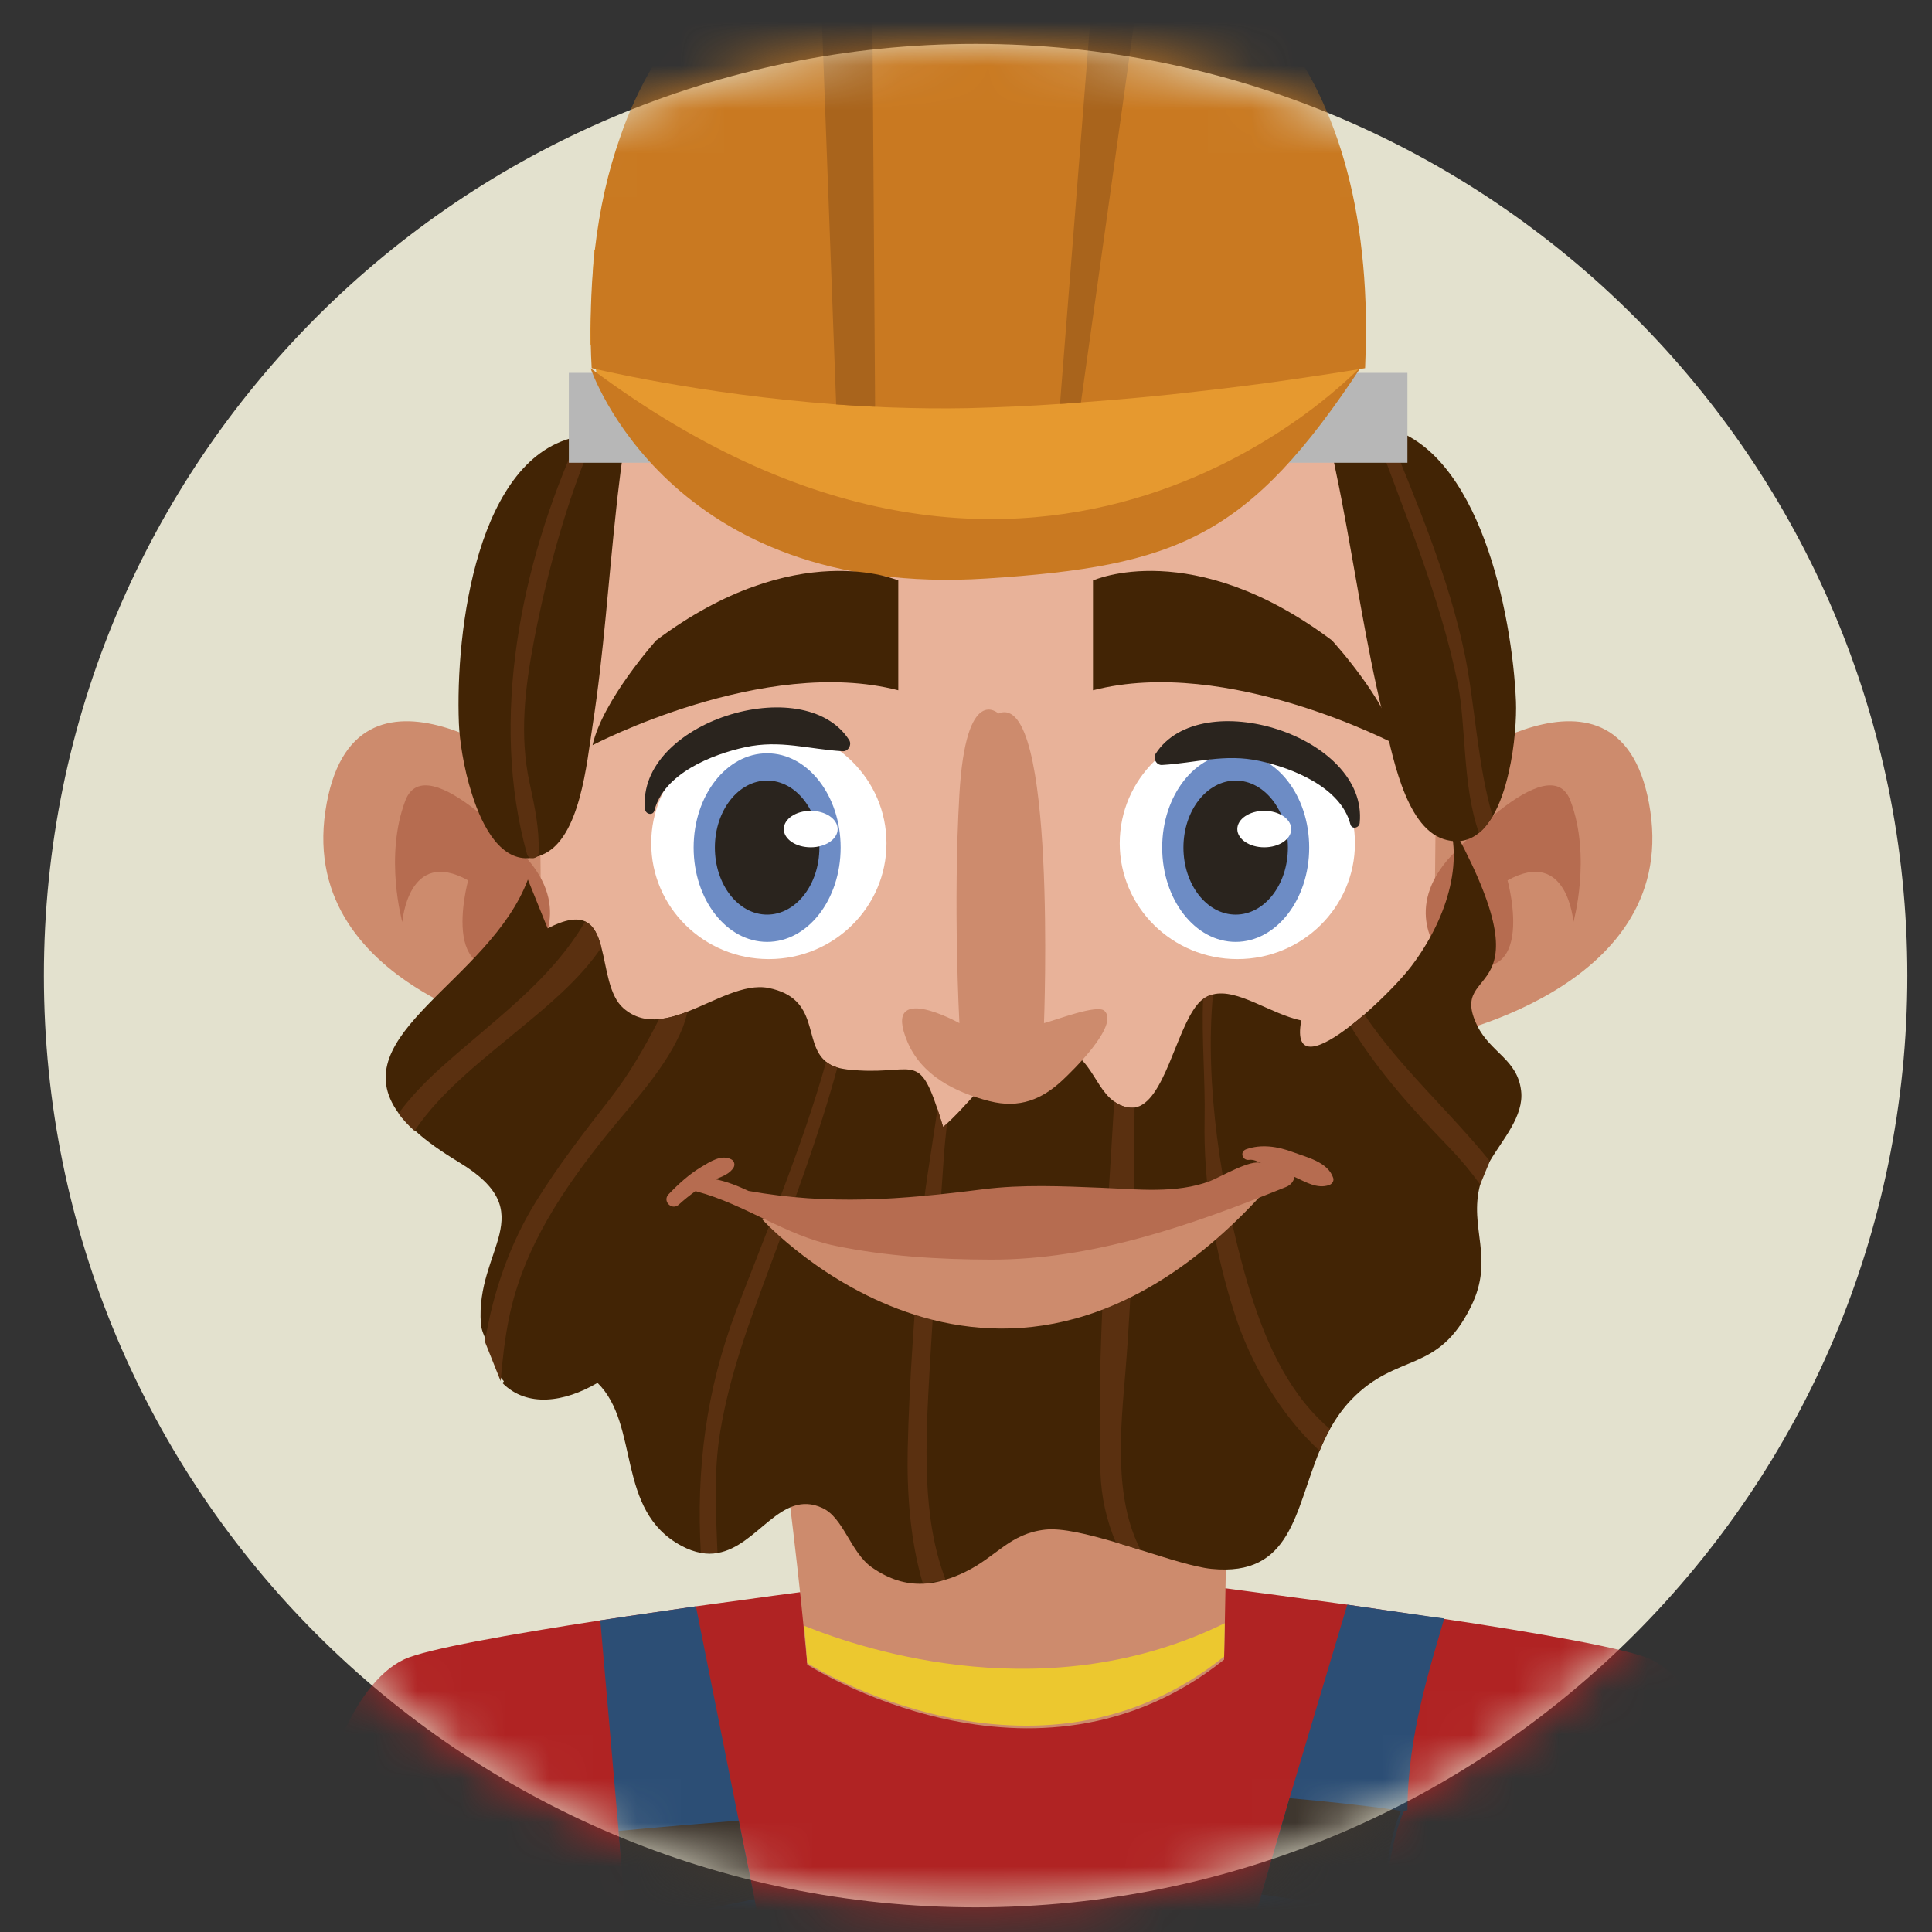 <svg width="44" height="44" viewBox="0 0 44 44" fill="none" xmlns="http://www.w3.org/2000/svg">
<rect x="0" y="0" width="44" height="44" fill="#333333" stroke="none"/>
<path d="M43.438 22.219C43.438 33.938 33.938 43.438 22.219 43.438C10.5 43.438 1 33.938 1 22.219C1 10.5 10.5 1 22.219 1C33.938 1 43.438 10.5 43.438 22.219Z" fill="#E3E1CE"/>
<mask id="mask0_33_2306" style="mask-type:luminance" maskUnits="userSpaceOnUse" x="1" y="1" width="43" height="43">
<path d="M43.438 22.219C43.438 33.938 33.938 43.438 22.219 43.438C10.5 43.438 1 33.938 1 22.219C1 10.5 10.5 1 22.219 1C33.938 1 43.438 10.5 43.438 22.219Z" fill="white"/>
</mask>
<g mask="url(#mask0_33_2306)">
<path d="M18.738 7.573C18.738 7.573 13.998 6.536 12.813 10.98C11.627 15.425 12.072 20.462 11.627 22.388C11.183 24.313 10.886 31.129 20.961 34.092C20.961 34.092 23.183 34.684 25.849 33.499C28.516 32.314 32.596 29.668 32.813 26.091C33.056 22.078 33.56 17.543 32.517 13.943C31.912 11.856 31.303 9.794 30.32 8.446C27.868 5.078 23.816 4.293 18.738 7.573Z" fill="#E8B299"/>
<path d="M39.709 44.137C39.634 45.801 35.18 46.316 30.689 46.411C27.943 46.469 25.181 46.371 23.401 46.282C21.262 46.388 17.719 46.51 14.479 46.354C10.598 46.173 7.154 45.596 7.085 44.137C6.928 40.761 8.027 38.339 9.207 37.79C9.701 37.558 11.618 37.221 13.671 36.903C13.889 36.869 14.107 36.839 14.329 36.804C14.841 36.729 15.356 36.654 15.85 36.583C16.017 36.559 16.184 36.538 16.348 36.515C18.142 36.266 19.561 36.085 19.561 36.085L23.401 36.504L27.234 36.085C27.234 36.085 28.618 36.263 30.382 36.504C30.48 36.518 30.583 36.531 30.685 36.545C31.261 36.63 31.869 36.719 32.476 36.808C32.592 36.825 32.708 36.842 32.82 36.859C34.986 37.182 37.073 37.548 37.591 37.789C38.768 38.339 39.866 40.76 39.709 44.137Z" fill="url(#paint0_linear_33_2306)"/>
<path d="M27.956 32.365C27.956 33.729 27.915 35.939 27.892 37.105C27.884 37.572 27.878 37.797 27.878 37.797C23.564 41.248 18.383 37.909 18.383 37.909C18.37 37.694 18.346 37.52 18.315 37.179C18.145 35.382 17.756 32.365 17.756 32.365H27.956V32.365Z" fill="#CD8B6D"/>
<path d="M32.891 36.859C32.584 37.923 32.054 39.543 32.054 41.221C32.054 41.224 32.054 41.224 32.054 41.228C32.054 41.231 31.98 41.238 31.977 41.241C31.642 41.998 31.672 42.763 31.337 43.496C31.337 43.496 31.38 43.499 31.363 43.502C31.343 43.502 31.372 43.502 31.372 43.506V43.51C31.031 44.604 30.939 45.624 30.759 46.412C30.534 47.384 30.314 48.011 30.314 48.011L14.629 47.95L14.487 46.354L14.271 43.857L14.088 41.698L13.671 36.903C13.889 36.869 14.107 36.839 14.328 36.804C14.84 36.729 15.355 36.654 15.849 36.583L16.825 41.463L17.183 43.25L17.588 45.279L28.273 44.71L28.73 43.148L29.368 40.952L30.684 36.545C31.26 36.631 31.903 36.72 32.51 36.808C32.627 36.825 32.778 36.842 32.891 36.859Z" fill="#2C4E75"/>
<path d="M17.183 43.25L14.277 43.857L14.09 41.698C14.994 41.613 16.129 41.517 16.825 41.463L17.183 43.25Z" fill="#3E362E"/>
<path d="M31.906 41.241C31.572 41.998 31.636 42.762 31.302 43.495C31.302 43.495 31.292 43.499 31.275 43.502L31.234 43.495L28.73 43.148L29.368 40.952C30.125 41.019 31.066 41.115 31.776 41.221C31.821 41.227 31.865 41.234 31.906 41.241Z" fill="#3E362E"/>
<path d="M27.892 36.968C27.885 37.435 27.878 37.728 27.878 37.728C23.564 41.18 18.384 37.875 18.384 37.875C18.37 37.66 18.346 37.367 18.315 37.026C19.775 37.616 23.902 38.929 27.892 36.968Z" fill="#ECC82F"/>
<path d="M32.705 17.709C32.705 17.709 36.976 14.364 37.585 18.476C38.194 22.589 32.644 23.639 32.644 23.639L32.705 17.709Z" fill="#CD8B6D"/>
<path d="M32.952 19.6C32.952 19.6 35.282 16.955 35.766 18.236C36.249 19.516 35.833 21 35.833 21C35.833 21 35.704 19.289 34.333 20.05C34.333 20.05 35.117 22.873 32.821 21.755C32.821 21.755 31.95 20.803 32.952 19.6Z" fill="#B66C50"/>
<path d="M12.29 17.709C12.29 17.709 8.019 14.364 7.41 18.476C6.801 22.589 12.351 23.639 12.351 23.639L12.29 17.709Z" fill="#CD8B6D"/>
<path d="M12.044 19.601C12.044 19.601 9.714 16.955 9.23 18.236C8.746 19.516 9.163 21 9.163 21C9.163 21 9.292 19.289 10.662 20.05C10.662 20.05 9.879 22.873 12.175 21.755C12.175 21.755 13.047 20.803 12.044 19.601Z" fill="#B66C50"/>
<path d="M33.931 26.444C33.886 26.519 33.845 26.593 33.815 26.669C33.77 26.774 33.733 26.88 33.709 26.979C33.446 27.975 34.046 28.643 33.504 29.748C32.743 31.303 31.829 30.785 30.776 31.876C30.578 32.081 30.421 32.309 30.288 32.548C30.199 32.708 30.121 32.875 30.053 33.042C29.487 34.41 29.418 35.914 27.59 35.73C27.208 35.692 26.608 35.498 25.977 35.3C25.79 35.242 25.599 35.18 25.411 35.126C24.784 34.942 24.187 34.795 23.808 34.836C22.997 34.925 22.703 35.446 21.991 35.795C21.837 35.87 21.684 35.934 21.534 35.975C21.36 36.033 21.189 36.064 21.019 36.068C20.633 36.084 20.252 35.972 19.856 35.696C19.372 35.358 19.211 34.56 18.727 34.342C17.779 33.905 17.264 35.212 16.34 35.368C16.224 35.389 16.097 35.392 15.961 35.365C15.825 35.341 15.675 35.29 15.518 35.204C14.014 34.4 14.583 32.452 13.608 31.494C12.847 31.941 12.005 32.056 11.449 31.504C11.432 31.487 11.486 31.47 11.472 31.453C11.319 31.296 11.249 31.088 11.249 30.822C11.249 30.822 11.249 30.822 11.249 30.818C11.249 30.747 11.158 30.672 11.127 30.59L11.079 30.553C11.034 30.43 10.962 30.297 10.952 30.15C10.822 28.441 12.371 27.633 10.465 26.477C10.049 26.224 9.707 25.986 9.459 25.754C9.455 25.75 9.453 25.75 9.449 25.747C9.303 25.617 9.179 25.484 9.084 25.358C9.084 25.358 9.083 25.355 9.079 25.355C7.774 23.567 11.156 22.34 12.022 20.031L12.472 21.143C12.878 20.932 13.148 20.901 13.328 20.986C13.526 21.078 13.625 21.303 13.696 21.576C13.823 22.053 13.864 22.671 14.201 22.964C14.45 23.179 14.723 23.237 15.009 23.209C15.221 23.189 15.439 23.124 15.657 23.039C16.291 22.793 16.946 22.391 17.502 22.5C18.692 22.739 18.279 23.758 18.815 24.181C18.883 24.236 18.965 24.28 19.071 24.311C19.136 24.332 19.211 24.345 19.293 24.356C20.779 24.519 20.899 23.905 21.349 25.256C21.39 25.375 21.43 25.512 21.479 25.665C21.509 25.641 21.54 25.614 21.567 25.587C22.229 24.986 22.815 24.015 23.753 23.881C24.814 23.732 24.838 24.703 25.373 25.085C25.452 25.143 25.547 25.191 25.656 25.215C25.718 25.229 25.779 25.232 25.837 25.225C26.515 25.119 26.778 23.455 27.276 22.869C27.313 22.824 27.355 22.783 27.399 22.753C27.467 22.701 27.542 22.664 27.624 22.647C28.18 22.503 28.94 23.094 29.636 23.24C29.465 24.141 30.079 23.888 30.754 23.363C30.86 23.281 30.966 23.196 31.072 23.104C31.518 22.715 31.945 22.265 32.139 22.009C32.917 20.986 33.381 19.631 32.934 18.561C35.434 22.994 32.92 21.872 33.643 23.359C33.947 23.977 34.557 24.123 34.642 24.84C34.712 25.421 34.214 25.956 33.931 26.444Z" fill="#422405"/>
<path d="M13.696 21.577C13.212 22.303 12.438 22.934 11.902 23.378C11.009 24.121 10.051 24.844 9.44 25.755C9.29 25.622 9.171 25.488 9.075 25.359C9.348 24.987 9.679 24.643 10.027 24.329C11.285 23.197 12.527 22.351 13.328 20.987C13.526 21.079 13.625 21.304 13.696 21.577Z" fill="#5A3010"/>
<path d="M15.658 23.04C15.624 23.18 15.587 23.302 15.549 23.401C15.191 24.291 14.455 25.062 13.858 25.796C12.848 27.044 11.917 28.412 11.593 30.014C11.494 30.495 11.443 30.973 11.402 31.454L11.057 30.591L11.044 30.554C11.228 29.421 11.62 28.31 12.2 27.375C12.712 26.546 13.288 25.803 13.885 25.036C14.342 24.449 14.689 23.839 15.01 23.211C15.222 23.19 15.44 23.125 15.658 23.04Z" fill="#5A3010"/>
<path d="M16.34 35.369C16.305 34.448 16.248 33.53 16.404 32.596C16.623 31.283 17.073 30.089 17.536 28.841C18.093 27.341 18.655 25.847 19.071 24.312C18.965 24.281 18.884 24.237 18.815 24.182C18.273 26.103 17.485 27.978 16.779 29.817C16.07 31.669 15.855 33.479 15.961 35.365L16.34 35.369Z" fill="#5A3010"/>
<path d="M21.534 35.975L21.019 36.068C20.719 35.062 20.654 33.943 20.672 33.029C20.706 31.385 20.845 29.748 20.965 28.111C21.029 27.232 21.21 26.246 21.35 25.257C21.391 25.376 21.432 25.513 21.48 25.666C21.51 25.642 21.541 25.615 21.568 25.588C21.541 25.83 21.514 26.076 21.497 26.321C21.388 27.934 21.265 29.547 21.173 31.16C21.077 32.875 20.989 34.55 21.534 35.975Z" fill="#5A3010"/>
<path d="M25.978 35.3C25.79 35.242 25.6 35.18 25.412 35.126C25.204 34.638 25.078 34.096 25.061 33.516C24.979 30.727 25.214 27.903 25.375 25.086C25.453 25.144 25.549 25.191 25.658 25.215C25.719 25.229 25.78 25.232 25.838 25.226C25.838 27.234 25.794 29.24 25.63 31.252C25.524 32.514 25.357 34.113 25.978 35.3Z" fill="#5A3010"/>
<path d="M30.288 32.548C30.2 32.708 30.121 32.875 30.053 33.042C29.142 32.203 28.474 31.02 28.127 29.946C27.666 28.524 27.403 26.986 27.434 25.488C27.451 24.578 27.363 23.661 27.4 22.753C27.468 22.702 27.543 22.665 27.625 22.647C27.43 24.721 27.829 27.146 28.345 28.991C28.672 30.157 29.142 31.409 30.015 32.292C30.108 32.385 30.197 32.47 30.288 32.548Z" fill="#5A3010"/>
<path d="M33.93 26.444L33.709 26.979C33.498 26.682 33.259 26.396 32.992 26.119C32.177 25.274 31.363 24.373 30.755 23.364C30.861 23.282 30.967 23.197 31.072 23.105C31.881 24.308 33.003 25.297 33.93 26.444Z" fill="#5A3010"/>
<path d="M34.358 17.6C34.276 17.962 34.157 18.317 33.993 18.593C33.901 18.743 33.802 18.872 33.683 18.968C33.468 19.146 33.202 19.214 32.878 19.111C31.981 18.825 31.691 17.092 31.493 16.264C31.101 14.647 30.866 13.007 30.552 11.376C30.535 11.288 30.252 9.814 30.184 9.814C30.573 9.685 30.93 9.648 31.258 9.678C31.367 9.688 31.469 9.706 31.572 9.736C33.682 10.265 34.44 13.951 34.525 15.977C34.539 16.335 34.501 16.986 34.358 17.6Z" fill="#422405"/>
<path d="M33.994 18.593C33.901 18.743 33.803 18.872 33.683 18.968C33.305 17.918 33.39 16.506 33.202 15.581C32.787 13.528 31.958 11.636 31.259 9.678C31.368 9.688 31.47 9.705 31.573 9.736C32.261 11.431 33.001 13.153 33.366 14.94C33.595 16.073 33.649 17.42 33.994 18.593Z" fill="#5A3010"/>
<path d="M14.274 9.985C14.206 9.985 14.045 11.479 14.036 11.571C13.855 13.222 13.752 14.875 13.497 16.516C13.363 17.361 13.217 19.111 12.344 19.469C12.303 19.486 12.266 19.5 12.228 19.51C12.177 19.524 12.133 19.534 12.085 19.541C11.43 19.616 11 18.886 10.748 18.084C10.554 17.481 10.465 16.836 10.451 16.478C10.366 14.36 10.867 10.363 13.183 9.94C13.302 9.913 13.428 9.903 13.558 9.903C13.78 9.896 14.018 9.924 14.274 9.985Z" fill="#422405"/>
<path d="M12.06 17.826C12.18 18.388 12.282 18.845 12.268 19.415C12.268 19.456 12.251 19.486 12.227 19.51C12.187 19.544 12.132 19.555 12.084 19.541C12.047 19.527 12.016 19.5 12.002 19.452C11.146 16.383 11.855 12.853 13.182 9.94C13.302 9.913 13.428 9.903 13.558 9.903C12.916 11.342 12.449 13.088 12.163 14.579C11.958 15.66 11.825 16.734 12.06 17.826Z" fill="#5A3010"/>
<path d="M32.053 8.492H12.955V10.539H32.053V8.492Z" fill="#B7B7B7"/>
<path d="M13.432 7.82C13.577 8.001 13.502 8.469 13.674 8.666C16.432 11.812 22.908 16.27 30.917 8.446C31.008 8.358 30.983 8.208 31.074 8.117C31.104 7.263 31.074 6.479 30.996 5.758C28.211 4.46 21.774 2.391 13.526 5.703L13.432 7.82Z" fill="#E6992F"/>
<path d="M31.098 8.116C31.098 8.206 31.089 8.295 31.089 8.385C31.089 8.385 30.439 8.497 29.395 8.646C28.804 8.733 28.081 8.826 27.279 8.915C26.464 9.013 25.555 9.095 24.618 9.165C24.5 9.173 24.377 9.185 24.259 9.192C24.221 9.195 24.183 9.195 24.14 9.199C23.448 9.248 22.742 9.278 22.041 9.296C21.463 9.307 20.888 9.3 20.326 9.281C20.191 9.278 20.06 9.27 19.929 9.263C19.625 9.251 19.329 9.233 19.042 9.21C15.908 8.978 13.475 8.384 13.475 8.384C13.463 8.194 13.458 8.007 13.454 7.82C13.441 7.058 13.475 6.356 13.546 5.702C13.656 4.738 13.855 3.882 14.121 3.131C14.218 2.84 14.332 2.563 14.451 2.302C15.494 0.026 17.175 -1.173 18.632 -1.804C18.983 -1.957 19.321 -2.078 19.634 -2.171C19.706 -2.193 19.777 -2.212 19.849 -2.231C20.018 -2.279 20.179 -2.316 20.326 -2.346C20.707 -2.428 21.023 -2.473 21.235 -2.492C21.235 -2.492 21.885 -2.6 22.291 -2.582C22.696 -2.601 23.351 -2.492 23.351 -2.492C23.562 -2.473 23.875 -2.428 24.259 -2.346C24.453 -2.305 24.66 -2.253 24.888 -2.189C24.935 -2.174 24.985 -2.159 25.036 -2.141C25.383 -2.036 25.754 -1.898 26.143 -1.719C26.515 -1.547 26.899 -1.337 27.279 -1.08C27.921 -0.646 28.559 -0.082 29.121 0.65C29.218 0.77 29.306 0.893 29.395 1.024C29.589 1.308 29.771 1.614 29.94 1.939C30.46 2.96 30.853 4.215 31.017 5.758C31.098 6.479 31.127 7.263 31.098 8.116Z" fill="#C97921"/>
<path d="M13.45 8.386C13.45 8.386 15.2 13.645 22.47 13.175C26.8 12.894 28.44 12.254 31.024 8.317C31.024 8.317 23.829 16.158 13.45 8.386Z" fill="#C97921"/>
<path d="M19.85 -2.23L19.93 9.263C19.626 9.252 19.33 9.233 19.043 9.21L18.633 -1.804C18.983 -1.957 19.322 -2.077 19.634 -2.17C19.706 -2.193 19.778 -2.212 19.85 -2.23Z" fill="#A9641C"/>
<path d="M26.143 -1.718L24.618 9.165C24.5 9.173 24.377 9.185 24.259 9.192C24.221 9.195 24.183 9.195 24.141 9.199L25.036 -2.141C25.382 -2.036 25.754 -1.898 26.143 -1.718Z" fill="#A9641C"/>
<path d="M25.501 19.205C25.501 20.662 26.7 21.843 28.18 21.843C29.659 21.843 30.858 20.662 30.858 19.205C30.858 17.748 29.659 16.567 28.18 16.567C26.7 16.567 25.501 17.748 25.501 19.205Z" fill="white"/>
<path d="M29.816 19.303C29.816 20.489 29.066 21.451 28.142 21.451C27.217 21.451 26.468 20.489 26.468 19.303C26.468 18.117 27.217 17.156 28.142 17.156C29.066 17.156 29.816 18.117 29.816 19.303Z" fill="#6D8CC5"/>
<path d="M28.142 20.83C28.799 20.83 29.331 20.146 29.331 19.303C29.331 18.46 28.799 17.777 28.142 17.777C27.485 17.777 26.952 18.46 26.952 19.303C26.952 20.146 27.485 20.83 28.142 20.83Z" fill="#2A241E"/>
<path d="M29.407 18.882C29.407 19.111 29.132 19.297 28.793 19.297C28.454 19.297 28.179 19.111 28.179 18.882C28.179 18.653 28.454 18.466 28.793 18.466C29.132 18.466 29.407 18.653 29.407 18.882Z" fill="white"/>
<path d="M26.318 17.168C26.251 17.273 26.338 17.43 26.464 17.422C27.241 17.377 27.891 17.157 28.685 17.33C29.447 17.496 30.537 17.933 30.754 18.773C30.787 18.897 30.954 18.859 30.966 18.744C31.167 16.761 27.344 15.568 26.318 17.168Z" fill="#2A241E"/>
<path d="M14.831 19.205C14.831 20.662 16.03 21.843 17.51 21.843C18.989 21.843 20.189 20.662 20.189 19.205C20.189 17.748 18.989 16.567 17.51 16.567C16.03 16.567 14.831 17.748 14.831 19.205Z" fill="white"/>
<path d="M17.471 21.451C18.396 21.451 19.145 20.489 19.145 19.303C19.145 18.117 18.396 17.156 17.471 17.156C16.546 17.156 15.797 18.117 15.797 19.303C15.797 20.489 16.546 21.451 17.471 21.451Z" fill="#6D8CC5"/>
<path d="M18.661 19.303C18.661 20.145 18.128 20.83 17.471 20.83C16.813 20.83 16.281 20.145 16.281 19.303C16.281 18.46 16.814 17.777 17.471 17.777C18.129 17.777 18.661 18.46 18.661 19.303Z" fill="#2A241E"/>
<path d="M19.077 18.882C19.077 19.111 18.802 19.297 18.463 19.297C18.124 19.297 17.85 19.111 17.85 18.882C17.85 18.653 18.124 18.466 18.463 18.466C18.802 18.466 19.077 18.653 19.077 18.882Z" fill="white"/>
<path d="M19.339 16.854C19.406 16.959 19.319 17.116 19.193 17.109C18.415 17.064 17.766 16.843 16.972 17.017C16.21 17.182 15.12 17.619 14.903 18.459C14.871 18.584 14.703 18.545 14.691 18.43C14.49 16.448 18.313 15.254 19.339 16.854Z" fill="#2A241E"/>
<path d="M22.739 16.25C22.739 16.25 21.998 15.546 21.85 18.084C21.702 20.621 21.85 23.301 21.85 23.301C21.85 23.301 20.072 22.314 20.665 23.724C20.985 24.485 21.738 24.874 22.533 25.077C23.226 25.254 23.735 25.03 24.19 24.608C24.4 24.413 25.5 23.352 25.154 23.021C24.987 22.863 24.022 23.242 23.776 23.301C23.776 23.301 24.073 15.687 22.739 16.25Z" fill="#CD8B6D"/>
<path d="M24.892 13.22C24.892 13.22 27.151 12.197 30.334 14.584C30.334 14.584 31.592 15.948 31.819 16.971C31.819 16.971 27.961 14.925 24.892 15.721V13.22Z" fill="#422405"/>
<path d="M20.458 13.22C20.458 13.22 18.127 12.197 14.944 14.584C14.944 14.584 13.722 15.948 13.495 16.971C13.495 16.971 17.388 14.925 20.458 15.721V13.22Z" fill="#422405"/>
<path d="M17.36 27.771C17.36 27.771 22.817 33.796 28.842 27.089L17.36 27.771Z" fill="#CD8B6D"/>
<path d="M30.363 26.827C30.242 26.462 29.761 26.357 29.44 26.237C29.101 26.11 28.729 26.052 28.383 26.173C28.227 26.227 28.292 26.438 28.45 26.415C28.535 26.402 28.638 26.447 28.732 26.492C28.503 26.384 27.783 26.813 27.559 26.898C26.79 27.19 25.893 27.084 25.089 27.051C24.188 27.015 23.284 26.972 22.387 27.085C20.498 27.325 18.889 27.451 17.048 27.123C16.808 27.011 16.562 26.911 16.297 26.857C16.459 26.792 16.629 26.726 16.708 26.588C16.743 26.526 16.724 26.443 16.66 26.407C16.435 26.28 16.169 26.459 15.972 26.577C15.694 26.743 15.449 26.967 15.226 27.2C15.078 27.355 15.303 27.578 15.46 27.434C15.582 27.322 15.711 27.22 15.844 27.124C15.852 27.128 15.858 27.133 15.867 27.135C16.983 27.433 17.885 28.137 19.021 28.372C20.185 28.612 21.375 28.684 22.561 28.687C24.898 28.693 27.156 27.893 29.29 27.032C29.402 26.987 29.463 26.898 29.483 26.803C29.731 26.917 29.999 27.084 30.27 26.989C30.336 26.966 30.386 26.898 30.363 26.827Z" fill="#B66C50"/>
</g>
<defs>
<linearGradient id="paint0_linear_33_2306" x1="7.07" y1="41.257" x2="39.724" y2="41.257" gradientUnits="userSpaceOnUse">
<stop offset="0.011" stop-color="#B02323"/>
<stop offset="1" stop-color="#B02323"/>
</linearGradient>
</defs>
</svg>

